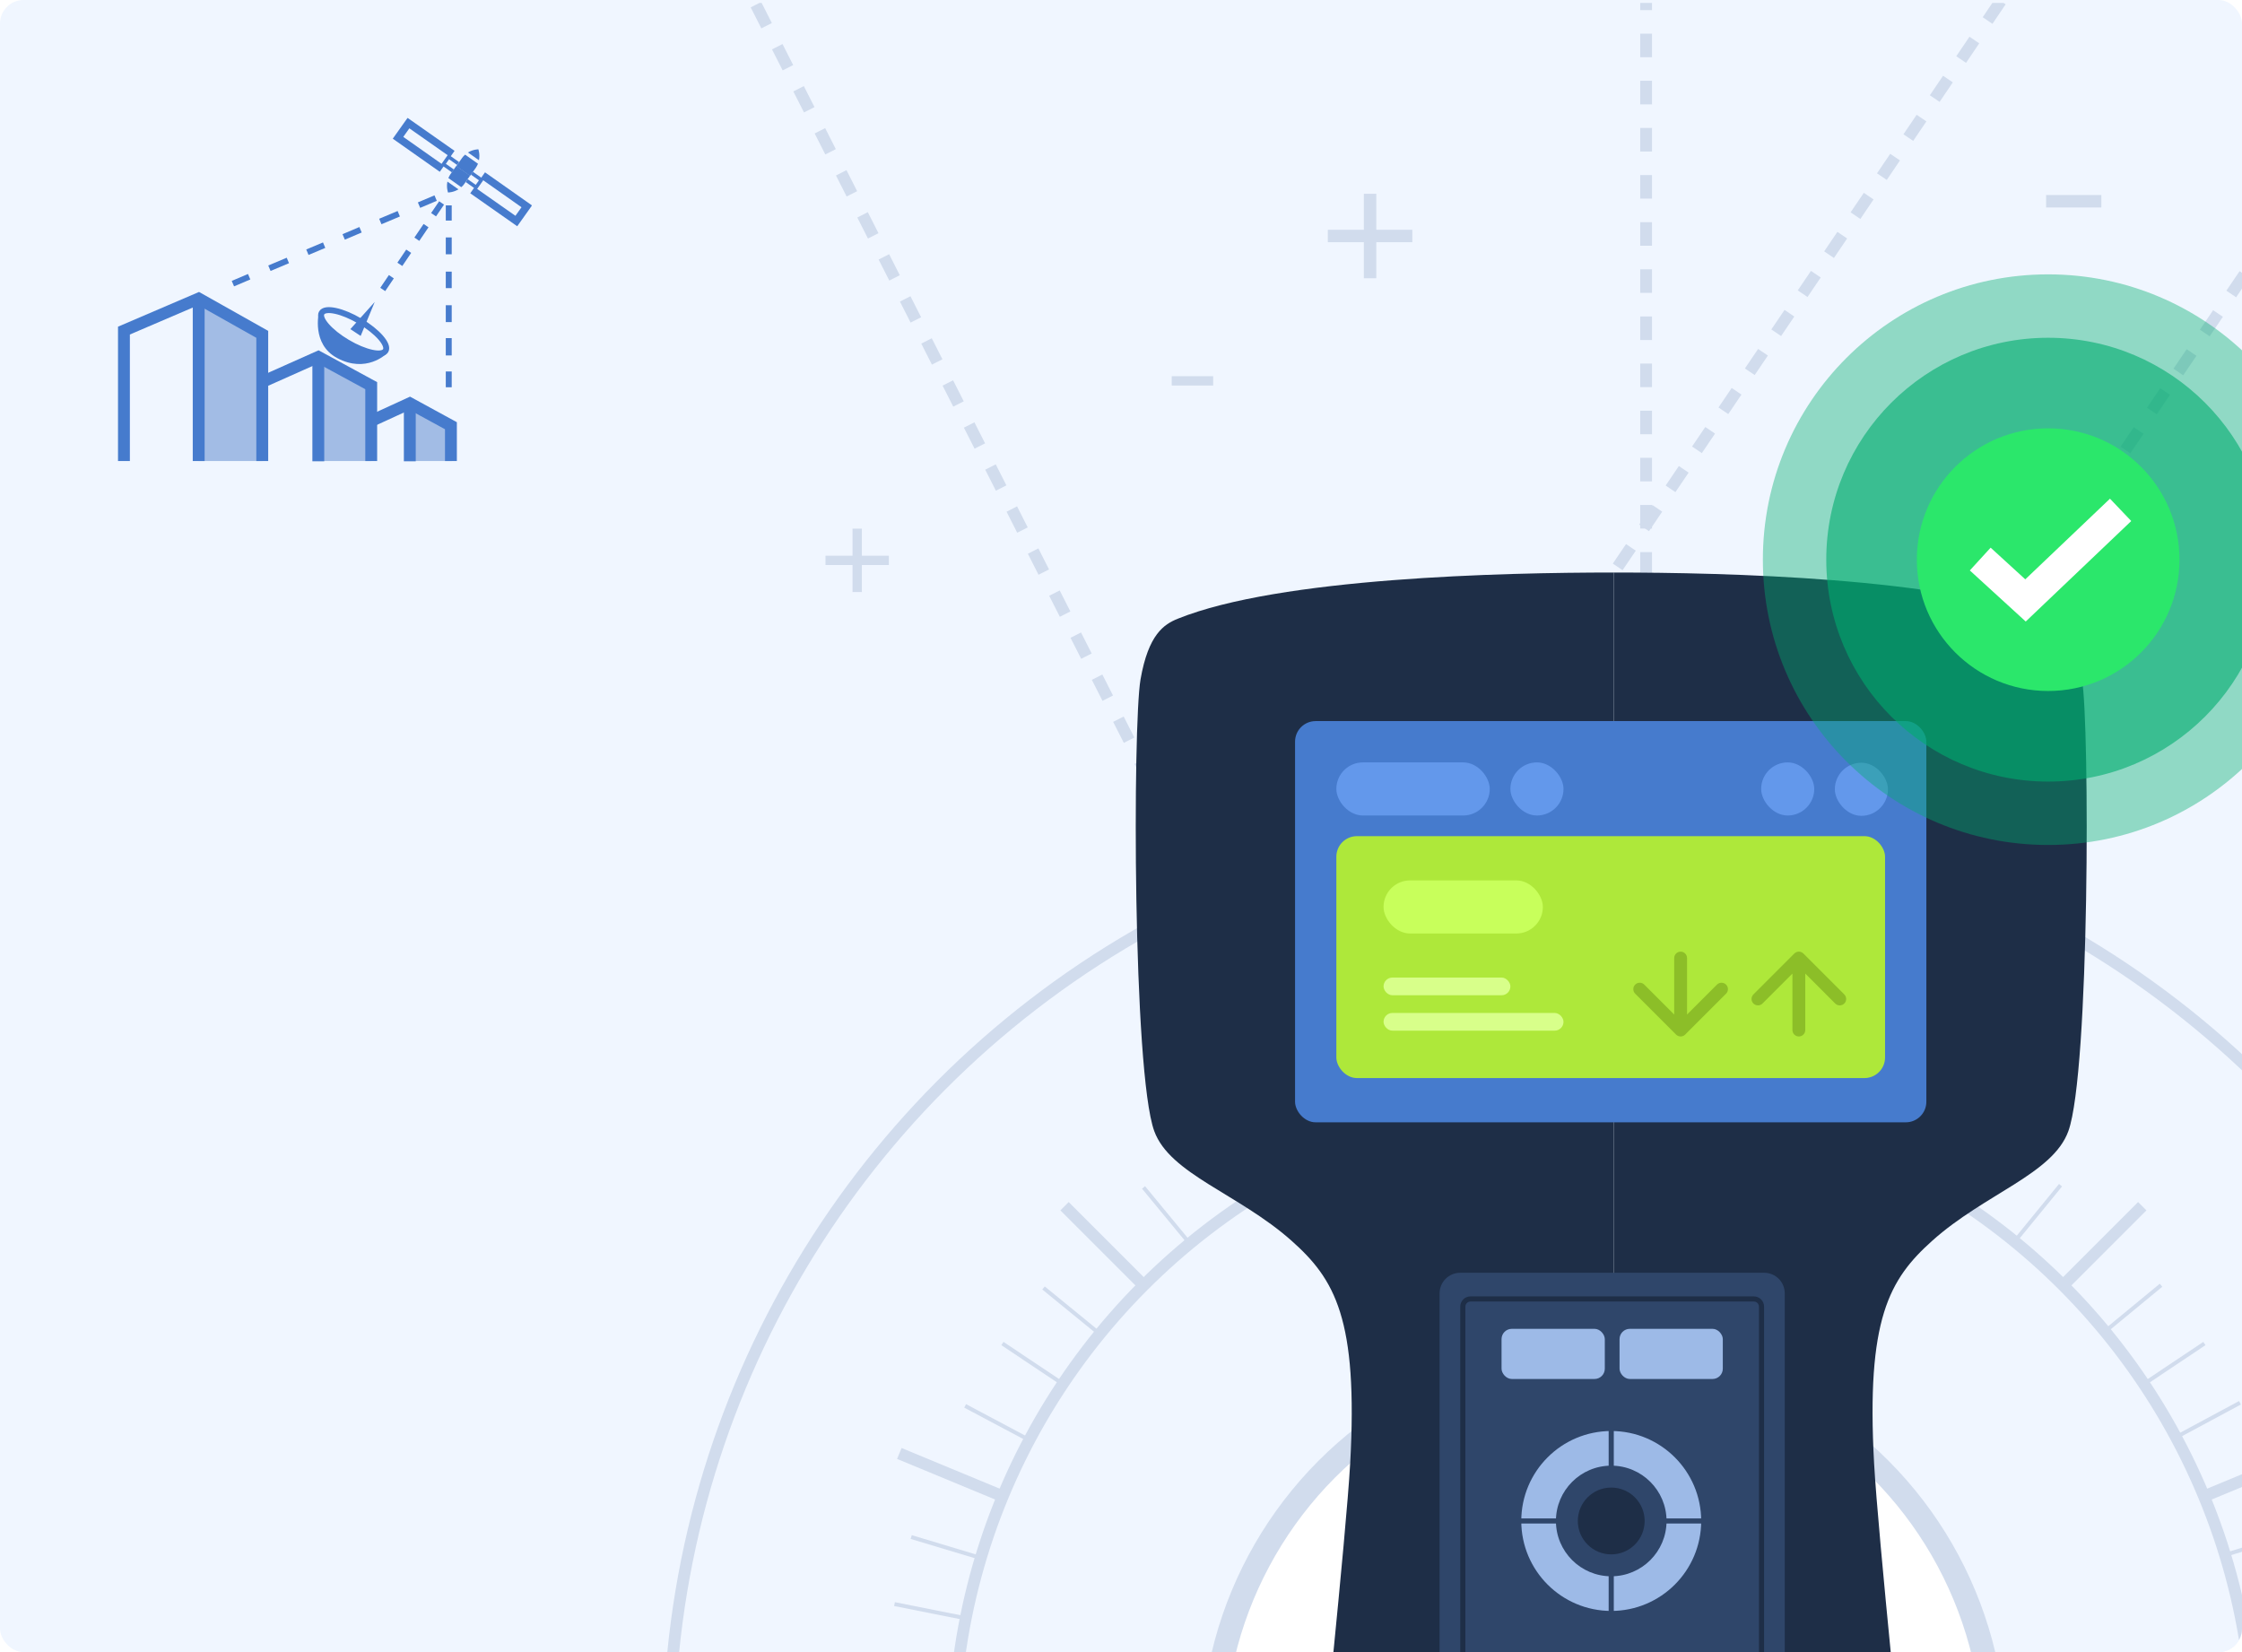 <svg width="608" height="448" viewBox="0 0 608 448" fill="none" xmlns="http://www.w3.org/2000/svg">
<g clip-path="url(#clip0_30215_28460)">
<rect width="608" height="448" rx="6.4" fill="#F0F6FF"/>
<g clip-path="url(#clip1_30215_28460)">
<line x1="511.826" y1="217.221" x2="657.77" y2="2.034" stroke="#D1DCED" stroke-width="3.196" stroke-dasharray="6.39 6.39"/>
<path d="M395.71 217.221L553.6 -16" stroke="#D1DCED" stroke-width="3.196" stroke-dasharray="6.39 6.39"/>
<line x1="329.319" y1="246.31" x2="194.575" y2="-19.277" stroke="#D1DCED" stroke-width="3.196" stroke-dasharray="6.39 6.39"/>
<circle cx="434.821" cy="473.225" r="183.762" stroke="#D1DCED" stroke-width="3.196"/>
<circle cx="434.85" cy="473.254" r="253.538" fill="#F0F6FF" stroke="#D1DCED" stroke-width="3.196"/>
<path d="M434.821 266.56L434.821 679.891" stroke="#D1DCED" stroke-width="3.196"/>
<path d="M288.687 327.091L580.956 619.36" stroke="#D1DCED" stroke-width="3.196"/>
<path d="M288.687 619.36L580.956 327.091" stroke="#D1DCED" stroke-width="3.196"/>
<path d="M355.734 282.292L513.909 664.16" stroke="#D1DCED" stroke-width="3.196"/>
<path d="M243.888 394.138L625.755 552.313" stroke="#D1DCED" stroke-width="3.196"/>
<path d="M243.887 552.313L625.755 394.139" stroke="#D1DCED" stroke-width="3.196"/>
<path d="M355.734 664.16L513.909 282.292" stroke="#D1DCED" stroke-width="3.196"/>
<path d="M396.581 280.979L473.062 665.472" stroke="#D1DCED" stroke-width="1.065"/>
<path d="M271.843 364.327L597.8 582.124" stroke="#D1DCED" stroke-width="1.065"/>
<path d="M242.575 511.466L627.068 434.986" stroke="#D1DCED" stroke-width="1.065"/>
<path d="M325.923 636.204L543.72 310.247" stroke="#D1DCED" stroke-width="1.065"/>
<path d="M473.061 280.979L396.581 665.472" stroke="#D1DCED" stroke-width="1.065"/>
<path d="M325.923 310.247L543.72 636.204" stroke="#D1DCED" stroke-width="1.065"/>
<path d="M242.575 434.985L627.068 511.466" stroke="#D1DCED" stroke-width="1.065"/>
<path d="M271.843 582.124L597.8 364.327" stroke="#D1DCED" stroke-width="1.065"/>
<path d="M415.116 278.207L454.527 668.246" stroke="#D1DCED" stroke-width="1.065"/>
<path d="M282.988 349.261L586.655 597.192" stroke="#D1DCED" stroke-width="1.065"/>
<path d="M310.856 625.06L558.787 321.393" stroke="#D1DCED" stroke-width="1.065"/>
<path d="M453.57 278.112L416.072 668.339" stroke="#D1DCED" stroke-width="1.065"/>
<path d="M310.112 322.001L559.53 624.449" stroke="#D1DCED" stroke-width="1.065"/>
<path d="M283.597 597.934L586.045 348.517" stroke="#D1DCED" stroke-width="1.065"/>
<path d="M491.246 285.51L378.396 660.941" stroke="#D1DCED" stroke-width="1.065"/>
<path d="M341.985 300.592L527.658 645.859" stroke="#D1DCED" stroke-width="1.065"/>
<path d="M247.106 416.801L622.537 529.651" stroke="#D1DCED" stroke-width="1.065"/>
<path d="M262.188 566.062L607.455 380.389" stroke="#D1DCED" stroke-width="1.065"/>
<path d="M526.81 300.138L342.833 646.312" stroke="#D1DCED" stroke-width="1.065"/>
<path d="M377.476 285.789L492.166 660.662" stroke="#D1DCED" stroke-width="1.065"/>
<path d="M261.735 381.237L607.908 565.214" stroke="#D1DCED" stroke-width="1.065"/>
<path d="M247.385 530.57L622.258 415.88" stroke="#D1DCED" stroke-width="1.065"/>
<circle cx="434.821" cy="473.225" r="176.305" fill="#F0F6FF" stroke="#D1DCED" stroke-width="3.196"/>
<circle cx="434.85" cy="473.254" r="105.996" fill="white" stroke="#D1DCED" stroke-width="6.392"/>
<line x1="446.402" y1="220" x2="446.402" y2="-16" stroke="#D1DCED" stroke-width="3.196" stroke-dasharray="6.39 6.39"/>
<path d="M369.857 75.45V52.542H373.232V75.45H369.857ZM360.091 65.683V62.309H382.999V65.683H360.091Z" fill="#D1DCED"/>
<path d="M231.193 160.537V143.356H233.724V160.537H231.193ZM223.868 153.212V150.681H241.049V153.212H223.868Z" fill="#D1DCED"/>
<path d="M554.878 56.258V52.884H569.861V56.258H554.878Z" fill="#D1DCED"/>
<path d="M317.759 104.544V102.013H328.995V104.544H317.759Z" fill="#D1DCED"/>
</g>
<g clip-path="url(#clip2_30215_28460)">
<path d="M71.122 90.666L53.881 80.96V125.017H71.122V90.666Z" fill="#A2BCE5"/>
<path d="M100.669 104.584L86.323 96.786V125.017H100.669V104.584Z" fill="#A2BCE5"/>
<path d="M122.55 115.443L110.968 109.783V125.017H122.55V115.443Z" fill="#A2BCE5"/>
<path d="M33.612 125.017V89.646L53.881 80.96L71.122 90.666V125.017" stroke="#467BCD" stroke-width="3.218" stroke-miterlimit="10"/>
<path d="M53.881 80.96V125.017" stroke="#467BCD" stroke-width="3.218" stroke-miterlimit="10"/>
<path d="M71.122 103.564L86.323 96.786L100.669 104.584V125.017" stroke="#467BCD" stroke-width="3.218" stroke-miterlimit="10"/>
<path d="M86.323 96.786V125.083" stroke="#467BCD" stroke-width="3.218" stroke-miterlimit="10"/>
<path d="M100.669 114.159L111.132 109.355L122.286 115.443V125.017" stroke="#467BCD" stroke-width="3.218" stroke-miterlimit="10"/>
<path d="M111.132 109.355V125.083" stroke="#467BCD" stroke-width="3.218" stroke-miterlimit="10"/>
<path d="M97.806 91.094L101.623 81.881L95.01 89.252L97.806 91.094Z" fill="#467BCD"/>
<path d="M104.574 95.095C105.517 93.499 102.401 89.912 97.614 87.082C92.827 84.253 88.182 83.253 87.239 84.849C86.296 86.445 89.412 90.032 94.199 92.861C98.986 95.69 103.631 96.69 104.574 95.095Z" stroke="#467BCD" stroke-width="1.609" stroke-miterlimit="10"/>
<path d="M86.488 84.744C86.488 84.744 84.382 93.332 91.423 97.083C99.32 101.327 104.749 95.964 104.749 95.964C104.749 95.964 98.168 95.964 93.266 92.411C88.857 89.219 86.488 84.744 86.488 84.744Z" fill="#467BCD"/>
<path d="M121.694 100.734V105.012" stroke="#467BCD" stroke-width="1.609" stroke-miterlimit="10"/>
<path d="M121.694 91.686V96.391" stroke="#467BCD" stroke-width="1.609" stroke-miterlimit="10"/>
<path d="M121.694 82.769V87.343" stroke="#467BCD" stroke-width="1.609" stroke-miterlimit="10"/>
<path d="M121.694 73.655V78.13" stroke="#467BCD" stroke-width="1.609" stroke-miterlimit="10"/>
<path d="M121.694 64.376V68.95" stroke="#467BCD" stroke-width="1.609" stroke-miterlimit="10"/>
<path d="M121.694 55.69V59.803" stroke="#467BCD" stroke-width="1.609" stroke-miterlimit="10"/>
<path d="M117.581 58.223L119.753 55.032" stroke="#467BCD" stroke-width="1.609" stroke-miterlimit="10"/>
<path d="M113.041 64.87L115.541 61.185" stroke="#467BCD" stroke-width="1.609" stroke-miterlimit="10"/>
<path d="M108.434 71.681L110.836 68.127" stroke="#467BCD" stroke-width="1.609" stroke-miterlimit="10"/>
<path d="M103.795 78.492L106.131 75.037" stroke="#467BCD" stroke-width="1.609" stroke-miterlimit="10"/>
<path d="M67.568 75.037L63.159 76.913" stroke="#467BCD" stroke-width="1.609" stroke-miterlimit="10"/>
<path d="M78.064 70.628L73.063 72.734" stroke="#467BCD" stroke-width="1.609" stroke-miterlimit="10"/>
<path d="M87.903 66.482L83.362 68.391" stroke="#467BCD" stroke-width="1.609" stroke-miterlimit="10"/>
<path d="M97.773 62.304L93.2 64.245" stroke="#467BCD" stroke-width="1.609" stroke-miterlimit="10"/>
<path d="M108.138 57.96L103.137 60.066" stroke="#467BCD" stroke-width="1.609" stroke-miterlimit="10"/>
<path d="M118.14 53.716L113.633 55.624" stroke="#467BCD" stroke-width="1.609" stroke-miterlimit="10"/>
<path d="M125.314 42.825C123.833 44.931 123.767 45.029 123.734 45.062L125.61 46.379L127.485 47.695C127.485 47.695 127.551 47.596 129.065 45.457C129.295 45.095 129.492 44.766 129.624 44.404L126.136 41.937C125.84 42.167 125.577 42.463 125.314 42.825Z" fill="#467BCD"/>
<path d="M129.887 43.45C130.216 41.838 129.723 40.489 129.723 40.489C129.723 40.489 128.308 40.489 126.893 41.344L129.887 43.45Z" fill="#467BCD"/>
<path d="M125.906 49.866C127.387 47.76 127.452 47.662 127.485 47.629L125.61 46.313L123.734 44.997C123.734 44.997 123.669 45.095 122.155 47.234C121.925 47.596 121.727 47.925 121.596 48.287L125.083 50.755C125.412 50.524 125.676 50.228 125.906 49.866Z" fill="#467BCD"/>
<path d="M121.332 49.241C121.003 50.853 121.497 52.202 121.497 52.202C121.497 52.202 122.912 52.202 124.327 51.346L121.332 49.241Z" fill="#467BCD"/>
<path d="M124.228 44.339L121.661 42.529L120.247 44.536L122.813 46.346" stroke="#467BCD" stroke-width="0.949" stroke-miterlimit="10"/>
<path d="M122.681 41.739L110.77 33.382L107.941 37.363L119.852 45.753" stroke="#467BCD" stroke-width="2.04" stroke-miterlimit="10"/>
<path d="M127.979 46.971L130.545 48.78L129.13 50.788L126.564 48.978" stroke="#467BCD" stroke-width="0.949" stroke-miterlimit="10"/>
<path d="M130.94 47.563L142.851 55.954L140.021 59.935L128.11 51.578" stroke="#467BCD" stroke-width="2.04" stroke-miterlimit="10"/>
</g>
<g filter="url(#filter0_d_30215_28460)">
<path d="M493.483 515.508C477.468 521.447 449.758 521.871 437.641 521.871V141.312C467.669 141.312 527.198 142.706 554.592 153.842C558.918 155.601 562.494 158.084 564.601 170.281C566.708 182.478 566.708 276.739 560.914 292.781C556.699 304.447 538.261 309.751 524.037 322.478C512.33 332.953 506.067 343.69 508.233 382.932C509.287 402.023 516.662 473.083 517.716 483.69C518.769 494.296 513.501 508.083 493.483 515.508Z" fill="#1E2E47"/>
<path d="M381.026 515.508C397.178 521.447 425.421 521.871 437.641 521.871V141.312C407.356 141.312 347.022 142.706 319.393 153.842C315.667 155.344 311.423 158.084 309.298 170.281C307.173 182.478 307.173 276.739 313.017 292.781C317.268 304.448 335.864 309.751 350.21 322.478C362.017 332.953 368.333 343.69 366.149 382.932C365.086 402.023 357.648 473.083 356.585 483.69C355.523 494.296 360.836 508.083 381.026 515.508Z" fill="#1E2E47"/>
<rect x="351.2" y="181.6" width="171.2" height="108.8" rx="5.576" fill="#467BCD"/>
<path d="M390.4 336.776C390.4 333.696 392.896 331.2 395.976 331.2H478.424C481.504 331.2 484 333.696 484 336.776V452.8H390.4V336.776Z" fill="#2F466A"/>
<path d="M398.788 338.297H475.612C476.767 338.297 477.703 339.233 477.703 340.388V453.703H396.697V340.388C396.697 339.233 397.633 338.297 398.788 338.297Z" fill="#2F466A" stroke="#1E2E47" stroke-width="1.394"/>
<rect x="362.4" y="192.8" width="41.6" height="14.4" rx="7.2" fill="#6398EB"/>
<rect x="409.6" y="192.8" width="14.4" height="14.4" rx="7.2" fill="#6398EB"/>
<rect x="477.6" y="192.8" width="14.4" height="14.4" rx="7.2" fill="#6398EB"/>
<rect x="497.583" y="192.889" width="14.4" height="14.4" rx="7.2" fill="#6398EB"/>
<rect x="362.4" y="212.8" width="148.8" height="65.6" rx="5.576" fill="#AEE83A"/>
<rect x="375.2" y="251.146" width="34.4" height="4.799" rx="2.399" fill="#D8FF8A"/>
<rect x="375.2" y="260.745" width="48.8" height="4.799" rx="2.4" fill="#D8FF8A"/>
<rect x="375.2" y="224.8" width="43.2" height="14.4" rx="7.2" fill="#C8FF5B"/>
<path d="M457.506 245.861C457.506 244.898 456.725 244.118 455.763 244.118C454.801 244.118 454.021 244.898 454.021 245.861L457.506 245.861ZM454.531 266.61C455.211 267.29 456.315 267.29 456.995 266.61L468.084 255.52C468.765 254.84 468.765 253.737 468.084 253.056C467.404 252.376 466.301 252.376 465.62 253.056L455.763 262.913L445.906 253.056C445.226 252.376 444.122 252.376 443.442 253.056C442.761 253.737 442.761 254.84 443.442 255.52L454.531 266.61ZM454.021 245.861L454.021 265.377L457.506 265.377L457.506 245.861L454.021 245.861Z" fill="#8CBE28"/>
<path d="M486.082 265.376C486.082 266.339 486.863 267.119 487.825 267.119C488.787 267.119 489.567 266.339 489.567 265.376L486.082 265.376ZM489.057 244.628C488.377 243.947 487.273 243.947 486.593 244.628L475.504 255.717C474.823 256.397 474.823 257.501 475.504 258.181C476.184 258.862 477.287 258.862 477.968 258.181L487.825 248.324L497.682 258.181C498.362 258.862 499.466 258.862 500.146 258.181C500.827 257.501 500.827 256.397 500.146 255.717L489.057 244.628ZM489.567 265.376L489.567 245.86L486.082 245.86L486.082 265.376L489.567 265.376Z" fill="#8CBE28"/>
<rect x="407.2" y="346.4" width="28" height="13.6" rx="2.788" fill="#9DBAE7"/>
<rect x="439.2" y="346.4" width="28" height="13.6" rx="2.788" fill="#9DBAE7"/>
<path d="M461.339 398.503C461.339 411.976 450.417 422.898 436.944 422.898C423.471 422.898 412.549 411.976 412.549 398.503C412.549 385.03 423.471 374.108 436.944 374.108C450.417 374.108 461.339 385.03 461.339 398.503ZM421.945 398.503C421.945 406.787 428.66 413.503 436.944 413.503C445.228 413.503 451.944 406.787 451.944 398.503C451.944 390.219 445.228 383.504 436.944 383.504C428.66 383.504 421.945 390.219 421.945 398.503Z" fill="#9DBAE7"/>
<rect x="436.247" y="371.32" width="1.394" height="54.366" fill="#2F466A"/>
<rect x="409.761" y="399.2" width="1.394" height="54.366" transform="rotate(-90 409.761 399.2)" fill="#2F466A"/>
<circle cx="436.945" cy="398.503" r="9.061" fill="#1E2E47"/>
</g>
<circle opacity="0.4" cx="555.433" cy="151.766" r="77.367" fill="#00AC6E"/>
<circle opacity="0.6" cx="555.433" cy="151.766" r="60.174" fill="#00AC6E"/>
<circle cx="555.433" cy="151.766" r="35.613" fill="#2BE76B"/>
<path d="M537.013 151.599L549.29 162.819L575.082 138.258" stroke="white" stroke-width="8.364"/>
</g>
<defs>
<filter id="filter0_d_30215_28460" x="280.12" y="127.372" width="313.648" height="436.319" filterUnits="userSpaceOnUse" color-interpolation-filters="sRGB">
<feFlood flood-opacity="0" result="BackgroundImageFix"/>
<feColorMatrix in="SourceAlpha" type="matrix" values="0 0 0 0 0 0 0 0 0 0 0 0 0 0 0 0 0 0 127 0" result="hardAlpha"/>
<feOffset dy="13.94"/>
<feGaussianBlur stdDeviation="13.94"/>
<feComposite in2="hardAlpha" operator="out"/>
<feColorMatrix type="matrix" values="0 0 0 0 0.118 0 0 0 0 0.18 0 0 0 0 0.278 0 0 0 0.4 0"/>
<feBlend mode="normal" in2="BackgroundImageFix" result="effect1_dropShadow_30215_28460"/>
<feBlend mode="normal" in="SourceGraphic" in2="effect1_dropShadow_30215_28460" result="shape"/>
</filter>
<clipPath id="clip0_30215_28460">
<rect width="608" height="448" rx="6.4" fill="white"/>
</clipPath>
<clipPath id="clip1_30215_28460">
<rect width="540.043" height="742.447" fill="white" transform="translate(164.8 0.8)"/>
</clipPath>
<clipPath id="clip2_30215_28460">
<rect width="112.2" height="93.5" fill="white" transform="translate(32 32)"/>
</clipPath>
</defs>
</svg>
